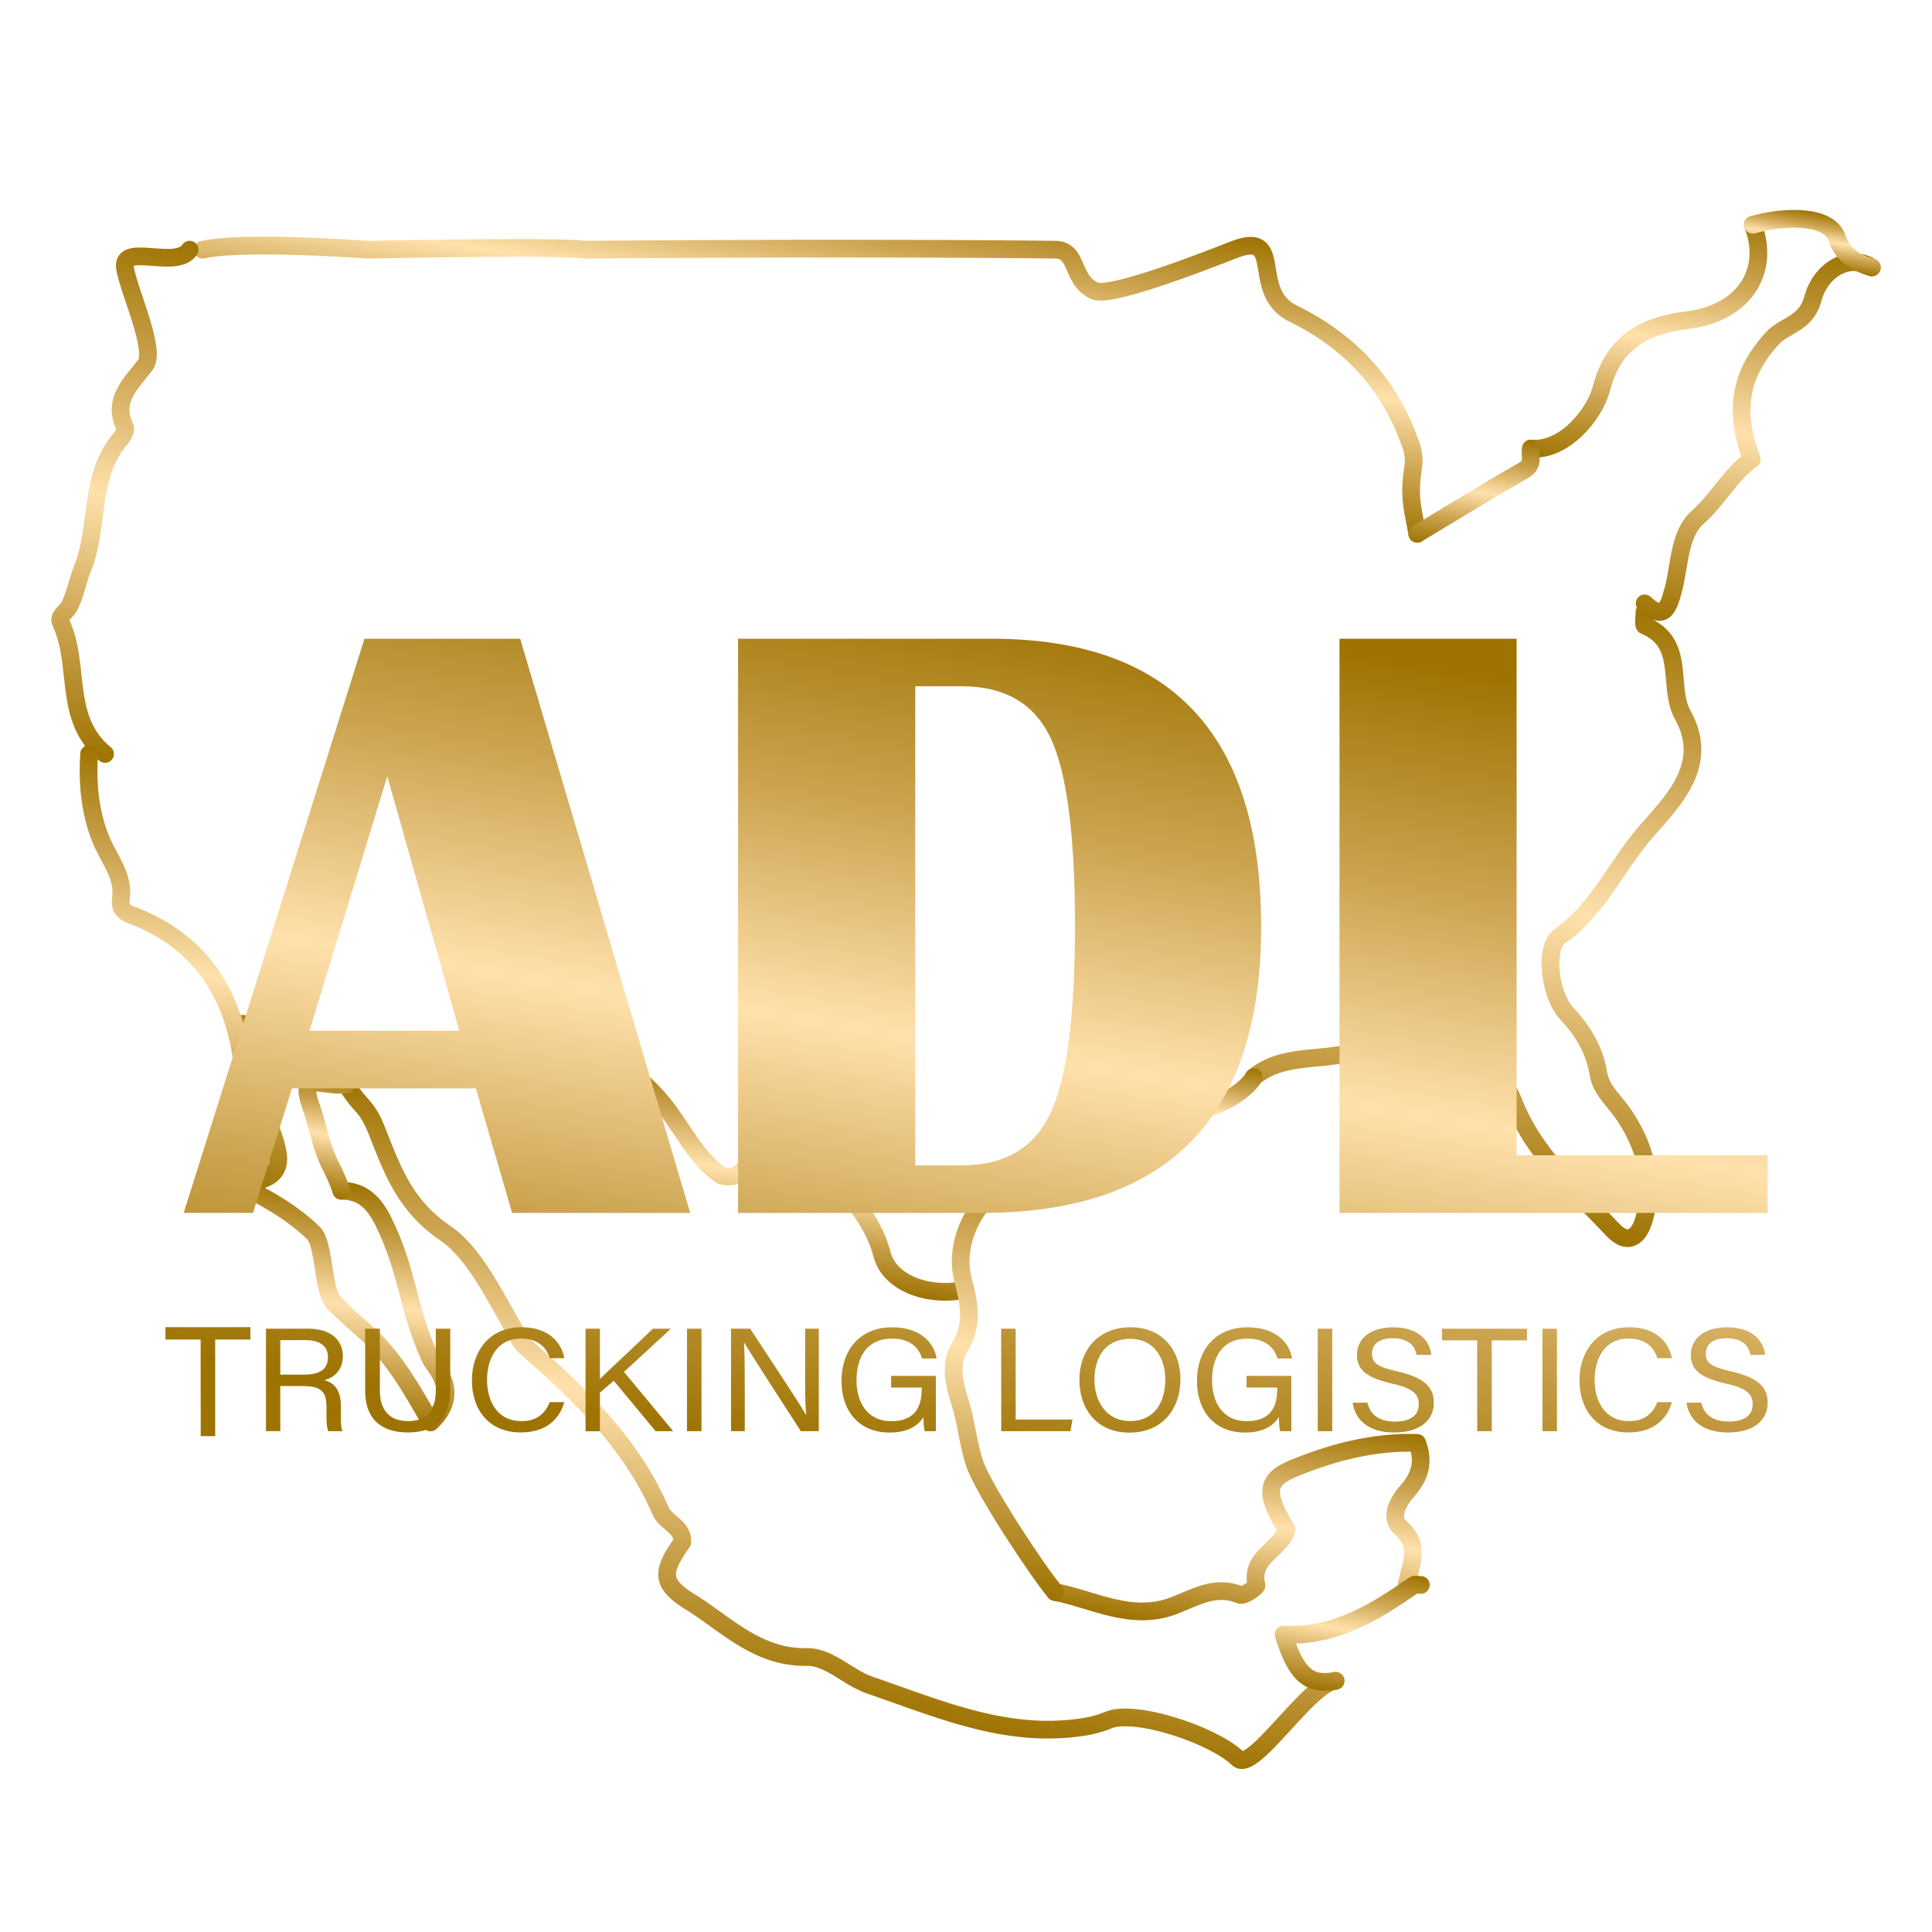 <svg xmlns="http://www.w3.org/2000/svg" xmlns:xlink="http://www.w3.org/1999/xlink" viewBox="0 0 1200 1200"><defs><style>.cls-1,.cls-10,.cls-11,.cls-12,.cls-13,.cls-14,.cls-15,.cls-16,.cls-17,.cls-18,.cls-2,.cls-3,.cls-4,.cls-5,.cls-6,.cls-7,.cls-8,.cls-9{fill:none;stroke-linecap:round;stroke-linejoin:round;stroke-width:11px;}.cls-1{stroke:url(#Degradado_sin_nombre_95);}.cls-2{stroke:url(#Degradado_sin_nombre_95-2);}.cls-3{stroke:url(#Degradado_sin_nombre_95-3);}.cls-4{stroke:url(#Degradado_sin_nombre_95-4);}.cls-5{stroke:url(#Degradado_sin_nombre_95-5);}.cls-6{stroke:url(#Degradado_sin_nombre_95-6);}.cls-7{stroke:url(#Degradado_sin_nombre_95-7);}.cls-8{stroke:url(#Degradado_sin_nombre_95-8);}.cls-9{stroke:url(#Degradado_sin_nombre_95-9);}.cls-10{stroke:url(#Degradado_sin_nombre_95-10);}.cls-11{stroke:url(#Degradado_sin_nombre_95-11);}.cls-12{stroke:url(#Degradado_sin_nombre_95-12);}.cls-13{stroke:url(#Degradado_sin_nombre_95-13);}.cls-14{stroke:url(#Degradado_sin_nombre_95-14);}.cls-15{stroke:url(#Degradado_sin_nombre_95-15);}.cls-16{stroke:url(#Degradado_sin_nombre_95-16);}.cls-17{stroke:url(#Degradado_sin_nombre_95-17);}.cls-18{stroke:url(#Degradado_sin_nombre_95-18);}.cls-19{fill:url(#Degradado_sin_nombre_95-19);}.cls-20{fill:url(#Degradado_sin_nombre_95-20);}.cls-21{fill:url(#Degradado_sin_nombre_95-21);}.cls-22{fill:url(#Degradado_sin_nombre_95-22);}.cls-23{fill:url(#Degradado_sin_nombre_95-23);}.cls-24{fill:url(#Degradado_sin_nombre_95-24);}.cls-25{fill:url(#Degradado_sin_nombre_95-25);}.cls-26{fill:url(#Degradado_sin_nombre_95-26);}.cls-27{fill:url(#Degradado_sin_nombre_95-27);}.cls-28{fill:url(#Degradado_sin_nombre_95-28);}.cls-29{fill:url(#Degradado_sin_nombre_95-29);}.cls-30{fill:url(#Degradado_sin_nombre_95-30);}.cls-31{fill:url(#Degradado_sin_nombre_95-31);}.cls-32{fill:url(#Degradado_sin_nombre_95-32);}.cls-33{fill:url(#Degradado_sin_nombre_95-33);}.cls-34{fill:url(#Degradado_sin_nombre_95-34);}.cls-35{fill:url(#Degradado_sin_nombre_95-35);}.cls-36{fill:url(#Degradado_sin_nombre_95-36);}.cls-37{fill:url(#Degradado_sin_nombre_95-37);}.cls-38{fill:url(#Degradado_sin_nombre_95-38);}</style><linearGradient id="Degradado_sin_nombre_95" x1="498.05" y1="273.89" x2="525.92" y2="105.41" gradientUnits="userSpaceOnUse"><stop offset="0" stop-color="#9e7302"/><stop offset="0.25" stop-color="#cca450"/><stop offset="0.5" stop-color="#ffe1ac"/><stop offset="0.75" stop-color="#cca450"/><stop offset="1" stop-color="#9e7302"/></linearGradient><linearGradient id="Degradado_sin_nombre_95-2" x1="489.81" y1="1055.4" x2="544.88" y2="722.44" xlink:href="#Degradado_sin_nombre_95"/><linearGradient id="Degradado_sin_nombre_95-3" x1="182.53" y1="658.71" x2="186.41" y2="635.26" xlink:href="#Degradado_sin_nombre_95"/><linearGradient id="Degradado_sin_nombre_95-4" x1="893.26" y1="755.27" x2="957.99" y2="364" xlink:href="#Degradado_sin_nombre_95"/><linearGradient id="Degradado_sin_nombre_95-5" x1="400.38" y1="777.88" x2="419.84" y2="660.19" xlink:href="#Degradado_sin_nombre_95"/><linearGradient id="Degradado_sin_nombre_95-6" x1="1009.23" y1="293.83" x2="1037.07" y2="125.53" xlink:href="#Degradado_sin_nombre_95"/><linearGradient id="Degradado_sin_nombre_95-7" x1="760.17" y1="1015.8" x2="783.52" y2="874.64" xlink:href="#Degradado_sin_nombre_95"/><linearGradient id="Degradado_sin_nombre_95-8" x1="44.41" y1="470.43" x2="98.03" y2="146.25" xlink:href="#Degradado_sin_nombre_95"/><linearGradient id="Degradado_sin_nombre_95-9" x1="231.12" y1="883.03" x2="254.67" y2="740.65" xlink:href="#Degradado_sin_nombre_95"/><linearGradient id="Degradado_sin_nombre_95-10" x1="195.75" y1="742.5" x2="208.27" y2="666.76" xlink:href="#Degradado_sin_nombre_95"/><linearGradient id="Degradado_sin_nombre_95-11" x1="91.57" y1="730.94" x2="133.79" y2="475.7" xlink:href="#Degradado_sin_nombre_95"/><linearGradient id="Degradado_sin_nombre_95-12" x1="1071.84" y1="392.52" x2="1111.88" y2="150.43" xlink:href="#Degradado_sin_nombre_95"/><linearGradient id="Degradado_sin_nombre_95-13" x1="609.02" y1="986.77" x2="657.16" y2="695.74" xlink:href="#Degradado_sin_nombre_95"/><linearGradient id="Degradado_sin_nombre_95-14" x1="1123.63" y1="165.24" x2="1129.14" y2="131.91" xlink:href="#Degradado_sin_nombre_95"/><linearGradient id="Degradado_sin_nombre_95-15" x1="910.05" y1="342.04" x2="922.24" y2="268.3" xlink:href="#Degradado_sin_nombre_95"/><linearGradient id="Degradado_sin_nombre_95-16" x1="195.95" y1="877.21" x2="218.51" y2="740.79" xlink:href="#Degradado_sin_nombre_95"/><linearGradient id="Degradado_sin_nombre_95-17" x1="831.27" y1="1051.99" x2="844.4" y2="972.56" xlink:href="#Degradado_sin_nombre_95"/><linearGradient id="Degradado_sin_nombre_95-18" x1="715.25" y1="716.5" x2="725.49" y2="654.62" xlink:href="#Degradado_sin_nombre_95"/><linearGradient id="Degradado_sin_nombre_95-19" x1="126.61" y1="843.48" x2="221.14" y2="272.01" xlink:href="#Degradado_sin_nombre_95"/><linearGradient id="Degradado_sin_nombre_95-20" x1="250.93" y1="877.09" x2="341.76" y2="327.99" xlink:href="#Degradado_sin_nombre_95"/><linearGradient id="Degradado_sin_nombre_95-21" x1="550.65" y1="923.51" x2="641.46" y2="374.52" xlink:href="#Degradado_sin_nombre_95"/><linearGradient id="Degradado_sin_nombre_95-22" x1="898.42" y1="977.17" x2="989.03" y2="429.38" xlink:href="#Degradado_sin_nombre_95"/><linearGradient id="Degradado_sin_nombre_95-23" x1="189.57" y1="853.2" x2="278.85" y2="313.46" xlink:href="#Degradado_sin_nombre_95"/><linearGradient id="Degradado_sin_nombre_95-24" x1="250.55" y1="862.54" x2="339.84" y2="322.75" xlink:href="#Degradado_sin_nombre_95"/><linearGradient id="Degradado_sin_nombre_95-25" x1="319.96" y1="873.42" x2="409" y2="335.16" xlink:href="#Degradado_sin_nombre_95"/><linearGradient id="Degradado_sin_nombre_95-26" x1="386.47" y1="883.93" x2="475.99" y2="342.75" xlink:href="#Degradado_sin_nombre_95"/><linearGradient id="Degradado_sin_nombre_95-27" x1="425.79" y1="889.87" x2="514.78" y2="351.89" xlink:href="#Degradado_sin_nombre_95"/><linearGradient id="Degradado_sin_nombre_95-28" x1="474.6" y1="897.72" x2="564.14" y2="356.44" xlink:href="#Degradado_sin_nombre_95"/><linearGradient id="Degradado_sin_nombre_95-29" x1="545.82" y1="908.58" x2="634.88" y2="370.21" xlink:href="#Degradado_sin_nombre_95"/><linearGradient id="Degradado_sin_nombre_95-30" x1="632.61" y1="922.19" x2="721.6" y2="384.21" xlink:href="#Degradado_sin_nombre_95"/><linearGradient id="Degradado_sin_nombre_95-31" x1="689.55" y1="930.92" x2="778.59" y2="392.66" xlink:href="#Degradado_sin_nombre_95"/><linearGradient id="Degradado_sin_nombre_95-32" x1="761.07" y1="942.07" x2="850.13" y2="403.7" xlink:href="#Degradado_sin_nombre_95"/><linearGradient id="Degradado_sin_nombre_95-33" x1="807.74" y1="949.26" x2="896.74" y2="411.27" xlink:href="#Degradado_sin_nombre_95"/><linearGradient id="Degradado_sin_nombre_95-34" x1="850.25" y1="955.92" x2="939.28" y2="417.7" xlink:href="#Degradado_sin_nombre_95"/><linearGradient id="Degradado_sin_nombre_95-35" x1="899.73" y1="963.75" x2="989" y2="424.1" xlink:href="#Degradado_sin_nombre_95"/><linearGradient id="Degradado_sin_nombre_95-36" x1="943.82" y1="970.41" x2="1032.81" y2="432.43" xlink:href="#Degradado_sin_nombre_95"/><linearGradient id="Degradado_sin_nombre_95-37" x1="990.64" y1="977.74" x2="1079.68" y2="439.48" xlink:href="#Degradado_sin_nombre_95"/><linearGradient id="Degradado_sin_nombre_95-38" x1="1052.42" y1="987.37" x2="1141.44" y2="449.15" xlink:href="#Degradado_sin_nombre_95"/></defs><g id="Capa_9" data-name="Capa 9"><path class="cls-1" d="M125.93,155.09c25.42-5.74,102.64,0,102.64,0s116-2.38,134.29,0c0,0,165.91-1.43,292.44,0,14.91.16,9.6,18.9,24.66,25.57,10.44,4.64,75.63-21.37,86.5-25.57,32.28-12.47,9.27,26.25,36.65,39.65,35.44,17.35,60.14,43.9,73.17,81.52a27.85,27.85,0,0,1,1.55,13.34c-2.8,18.47-.93,23.56,2.46,41.94"/><path class="cls-2" d="M215.12,673.47c8.86,14.83,12.4,12.41,18.86,28.65,9.64,24.24,17.26,46.62,42.68,63.9,17.69,12,30.34,38.44,42.85,59.91,2.19,3.75,3.53,7.68,7.08,10.79C360,866,392.21,896.42,410.2,938.23c3.34,7.78,14,9.86,13.62,19.57C411,976,410,983.38,428.51,994.83c22.5,13.93,41.92,34.87,72.4,34.35,14.26-.24,25.48,12.72,39.52,17.53,42.42,14.52,83.67,32.81,130.35,26.23a69.54,69.54,0,0,0,17.66-4.56c16.55-6.94,65.19,9.27,80.43,23.89,9.33,9,44.56-47.14,60.68-48.28"/><path class="cls-3" d="M150.19,635.93c22.73.78,27.12,4.38,68.38,23.16"/><path class="cls-4" d="M1021.45,380.07c0,2.94-.91,8.07.14,8.5,26,10.84,13.73,37.87,23.68,55.72,16.82,30.18-5.64,52.71-22.46,71.79-18.65,21.16-29.69,48.23-53.85,65.35-10.38,7.35-6,37.14,4,47.83s17.44,22.75,19.83,37.55c1.65,10.21,9.54,16.54,15.08,24.49,13.72,19.71,20,42,13.31,65.88-2.75,9.85-9.33,17.42-19.51,6.59-23.05-24.5-49.11-47-61.57-79.42-4.88-12.72-13.78-19.65-24.37-26.64-8.37-5.52-13.77-6.63-20.2,2.37-7.36,10.31-17.9,11.76-26,2.06-9.07-10.88-19.94-11.27-31.12-8.3-19.83,5.27-42.18.76-59.63,15.18"/><path class="cls-5" d="M218.57,659.09c20.4,0,29.65,3.18,44,6.09,18.39,3.73,36.57,6.53,55.25,6,3.7-.12,7.17.6,11.17-1.9,31.87-19.94,55-14.86,79.66,12.67,14.31,16,22.52,37,39.31,48.1,10.29,3,13.63-3.71,17.53-8.16,11.58-13.24,28.48-16.63,39.42-4,16.2,18.78,36,34.83,42.95,61.24,4.7,17.92,28.38,26.32,50.09,22.22"/><path class="cls-6" d="M1088.73,139.65c11.26,29-5.82,55.06-40.84,59.25-27.13,3.25-45.92,14.17-53.13,42.15-4.29,16.63-23.43,39.44-43.89,37.56"/><path class="cls-7" d="M873.67,984.44c2.21-12.22,9.39-24.06-4-35.81-6-5.24-2.42-14.67,3.76-21.71,7-7.91,12.12-17.21,6.75-30.71-27-.86-52.62,5.89-76.94,15.91-17.51,7.21-17.52,16-4.1,37.85-3.32,12.48-23.15,17.09-18.67,34.6.3,1.19-8,7-10.33,6-15.83-6.54-28.57,2.21-42.08,7.1-25.8,9.33-48.75-4.12-72.8-8.86"/><path class="cls-8" d="M117.77,155.09c-8,12.46-42.26-4.16-40.19,11,1.85,13.57,19.79,51.31,12.64,60.68-8.73,11.45-20.71,21.71-12.68,38.38.8,1.67-.81,5.19-2.38,7C54.56,295.89,62,327.29,51,353.82c-3.06,7.35-4.15,16.21-8.44,23.52-1.86,3.16-6.69,5.43-4.69,9.62,12.45,26.11.84,59.62,27.39,81.34"/><path class="cls-9" d="M212,739.6c13.84-.07,21,8.51,26.51,19.83,15.31,31.68,14.24,52.68,28.94,84.63,2.1,4.58,19.85,20.78,0,39.39"/><path class="cls-10" d="M212,739.6a112.81,112.81,0,0,0-6.6-15.45c-6-11.78-8.06-25.13-12.28-37-8.11-22.86,8-11.52,22.05-13.63"/><path class="cls-11" d="M55.34,468.3c-1.16,18.07.52,36.22,7.15,52.72,5,12.43,14.82,23.09,12.56,37.69-1.21,7.79,6,9.36,9.15,10.61,39.37,15.82,59.42,46.21,65.77,86.5,3.4,21.57,18.33,38.31,22.45,59.49,3.05,15.69-9.65,19.23-25.36,19.23"/><path class="cls-12" d="M1162.62,166.11c-14.31-9-31.81,1.59-36.53,19.17-4.35,16.24-17.32,16.23-25.3,24.93-19.81,21.61-24.42,44.8-12.69,75-13.16,9.41-21.14,25-33.54,36-11.61,10.3-11.13,28.91-15,44.1-3.21,12.42-6.07,20.75-18.06,9.44"/><path class="cls-13" d="M661.92,702.11c-6.62,4.36-3.71,18-33.09,30.88-22.29,9.76-36.85,38.17-30.73,61.72,3.77,14.46,6.83,27.89-2.05,42.13-6.75,10.82-2.86,24.25.45,34.87,3.91,12.52,4.89,25.66,8.91,37.45,5.42,15.86,39,66.72,49.89,79.69"/><path class="cls-14" d="M1162.62,166.11c-10.68-3-18.32-8.24-21.55-18.08-5-15.35-34.64-13.65-52.34-8.38"/><path class="cls-15" d="M950.87,278.61c-1,4.58,2.23,9.69-4.3,13.42-22.34,12.74-44.23,26.28-66.28,39.51"/><path class="cls-16" d="M147.06,734.54c11.77,6.7,31.52,15.55,47.7,31.41,6.86,6.73,5.62,36.07,12.47,43,23.32,23.76,30.58,20.94,60.17,74.45"/><path class="cls-17" d="M882.49,984.44c-1.47,0-3.36-.6-4.35.09-24.21,16.9-49,32.34-80.85,30.73,7.83,25.32,16.05,31.77,32.26,28.73"/><path class="cls-18" d="M778.82,669c-6.43,10.55-26,20.74-37.57,20.1-12.22-.68-36.62,5.26-55,8.76-8.09,1.53-15.69,5.63-24.3,4.23"/></g><g id="Capa_3" data-name="Capa 3"><path class="cls-19" d="M124.62,832H102.76v-7.69h52.78V832H133.66v60h-9Z"/><path class="cls-20" d="M323.09,396.73,428.7,753.37H318.09L295.57,676H181.35l-24.18,77.34H114.1L226.37,396.73ZM192.19,640.24h93.1L240.55,482.16Z"/><path class="cls-21" d="M458.43,753.37V396.73h157.3q167.58,0,167.59,178.71,0,177.93-173.7,177.93Zm110.06-29.53h28.9q39.74,0,55-32.26T667.7,574.92q0-84.39-15.14-116.53t-55.17-32.14h-28.9Z"/><path class="cls-22" d="M942,396.73V717.57h155.91v35.8H832V396.73Z"/><path class="cls-23" d="M174.09,860.89v28h-8.9V825.29h26.45c13.9,0,21.31,7.09,21.31,17,0,8.27-5,13.28-11.53,15,5.52,1.39,10.33,5.27,10.33,16.31v2.73c0,4.38-.22,9.93.91,12.6h-8.73c-1.23-2.75-1.14-7.71-1.14-13.68v-1.35c0-9.06-2.73-13-14.86-13Zm0-7.1H188.8c10.35,0,14.9-3.65,14.9-10.8,0-6.77-4.69-10.6-13.88-10.6H174.09Z"/><path class="cls-24" d="M235.94,825.29v38.29c0,15,8.77,19.1,17.43,19.1,10.14,0,17.3-4.39,17.3-19.1V825.29h9v37.85c0,20.65-12.14,26.57-26.52,26.57-14.11,0-26.34-6.4-26.34-26V825.29Z"/><path class="cls-25" d="M350.48,870.88c-3,10.79-11.56,18.83-26.92,18.83-20.24,0-30.45-14.44-30.45-32.42,0-17.28,10.22-32.91,30.79-32.91,16,0,24.61,8.55,26.61,19.19h-9c-2.43-6.93-7.3-12.16-18-12.16-14.92,0-21,12.76-21,25.63,0,12.49,5.79,25.64,21.41,25.64,10.44,0,15-5.62,17.55-11.8Z"/><path class="cls-26" d="M363.7,825.29h8.91v31.22c5-4.91,22.21-20.9,32.89-31.22h11.17l-29.1,26.83,30.54,36.8H407.22l-26-31.33L372.61,865v24H363.7Z"/><path class="cls-27" d="M435.7,825.29v63.63h-9V825.29Z"/><path class="cls-28" d="M454.06,888.92V825.29h11.88c9.71,14.88,30.82,46.52,34.62,53.44h.13c-.66-8.17-.59-18.2-.59-28.6V825.29h8.48v63.63H497.42c-8.94-13.82-31-47.86-35.2-55h-.13c.48,7.25.49,18,.49,29.52v25.48Z"/><path class="cls-29" d="M581.29,888.92H574.4c-.46-1.22-.72-4.06-.85-8.63-2.95,4.52-8.79,9.49-21,9.49-19.52,0-29.88-13.93-29.88-32,0-19,11.11-33.37,31.53-33.37,15.72,0,25.62,8,27.56,19.37h-9c-2.29-7.11-7.73-12.34-18.77-12.34-15.72,0-22,11.79-22,25.94,0,13.1,6.29,25.33,21.58,25.33s18.93-9.49,18.93-20.23v-.67H553.49v-7.22h27.8Z"/><path class="cls-30" d="M621.84,825.29h9v56.4h35.3l-1.25,7.23h-43Z"/><path class="cls-31" d="M733.19,856.74c0,17.5-10.44,33.09-31.76,33.09-19.92,0-31-14.48-31-32.73s11.35-32.72,31.82-32.72C721.27,824.38,733.19,837.83,733.19,856.74Zm-53.4.09c0,13.75,7.48,25.8,22,25.8,15.71,0,22-12.17,22-25.76s-7.09-25.3-21.95-25.3C686.51,831.57,679.79,843.26,679.79,856.83Z"/><path class="cls-32" d="M802.08,888.92h-6.89c-.46-1.22-.73-4.06-.86-8.63-3,4.52-8.78,9.49-21,9.49-19.51,0-29.88-13.93-29.88-32,0-19,11.12-33.37,31.54-33.37,15.72,0,25.62,8,27.55,19.37h-9c-2.3-7.11-7.74-12.34-18.78-12.34-15.71,0-21.94,11.79-21.94,25.94,0,13.1,6.28,25.33,21.57,25.33s18.93-9.49,18.93-20.23v-.67H774.28v-7.22h27.8Z"/><path class="cls-33" d="M827.47,825.29v63.63h-9V825.29Z"/><path class="cls-34" d="M849.3,871.21c1.83,7.63,7.38,11.75,17.19,11.75,10.55,0,14.73-4.66,14.73-10.67,0-6.38-3.33-9.95-16.9-13-15.94-3.64-21.48-8.78-21.48-17.72,0-9.45,7.41-17.15,22.52-17.15,16.12,0,22.75,8.75,23.66,17.11h-9.13c-1.22-5.66-5-10.31-14.86-10.31-8.24,0-12.86,3.49-12.86,9.56s3.82,8.32,15.68,11c19.3,4.42,22.7,11.48,22.7,19.65,0,10.26-8.09,18.3-24.64,18.3-17,0-24.34-8.74-25.75-18.5Z"/><path class="cls-35" d="M917.5,832.52H895.64v-7.23h52.79v7.23H926.54v56.4h-9Z"/><path class="cls-36" d="M967.05,825.29v63.63h-9V825.29Z"/><path class="cls-37" d="M1038.42,870.88c-3,10.79-11.57,18.83-26.93,18.83-20.24,0-30.44-14.44-30.44-32.42,0-17.28,10.22-32.91,30.78-32.91,16,0,24.62,8.55,26.62,19.19h-9c-2.42-6.93-7.3-12.16-18-12.16-14.93,0-21,12.76-21,25.63,0,12.49,5.8,25.64,21.42,25.64,10.43,0,15-5.62,17.55-11.8Z"/><path class="cls-38" d="M1056.66,871.21c1.83,7.63,7.38,11.75,17.19,11.75,10.56,0,14.74-4.66,14.74-10.67,0-6.38-3.34-9.95-16.91-13-15.94-3.64-21.48-8.78-21.48-17.72,0-9.45,7.42-17.15,22.52-17.15,16.12,0,22.75,8.75,23.66,17.11h-9.13c-1.21-5.66-5-10.31-14.85-10.31-8.24,0-12.87,3.49-12.87,9.56s3.82,8.32,15.68,11c19.3,4.42,22.7,11.48,22.7,19.65,0,10.26-8.08,18.3-24.63,18.3-17,0-24.35-8.74-25.75-18.5Z"/></g></svg>